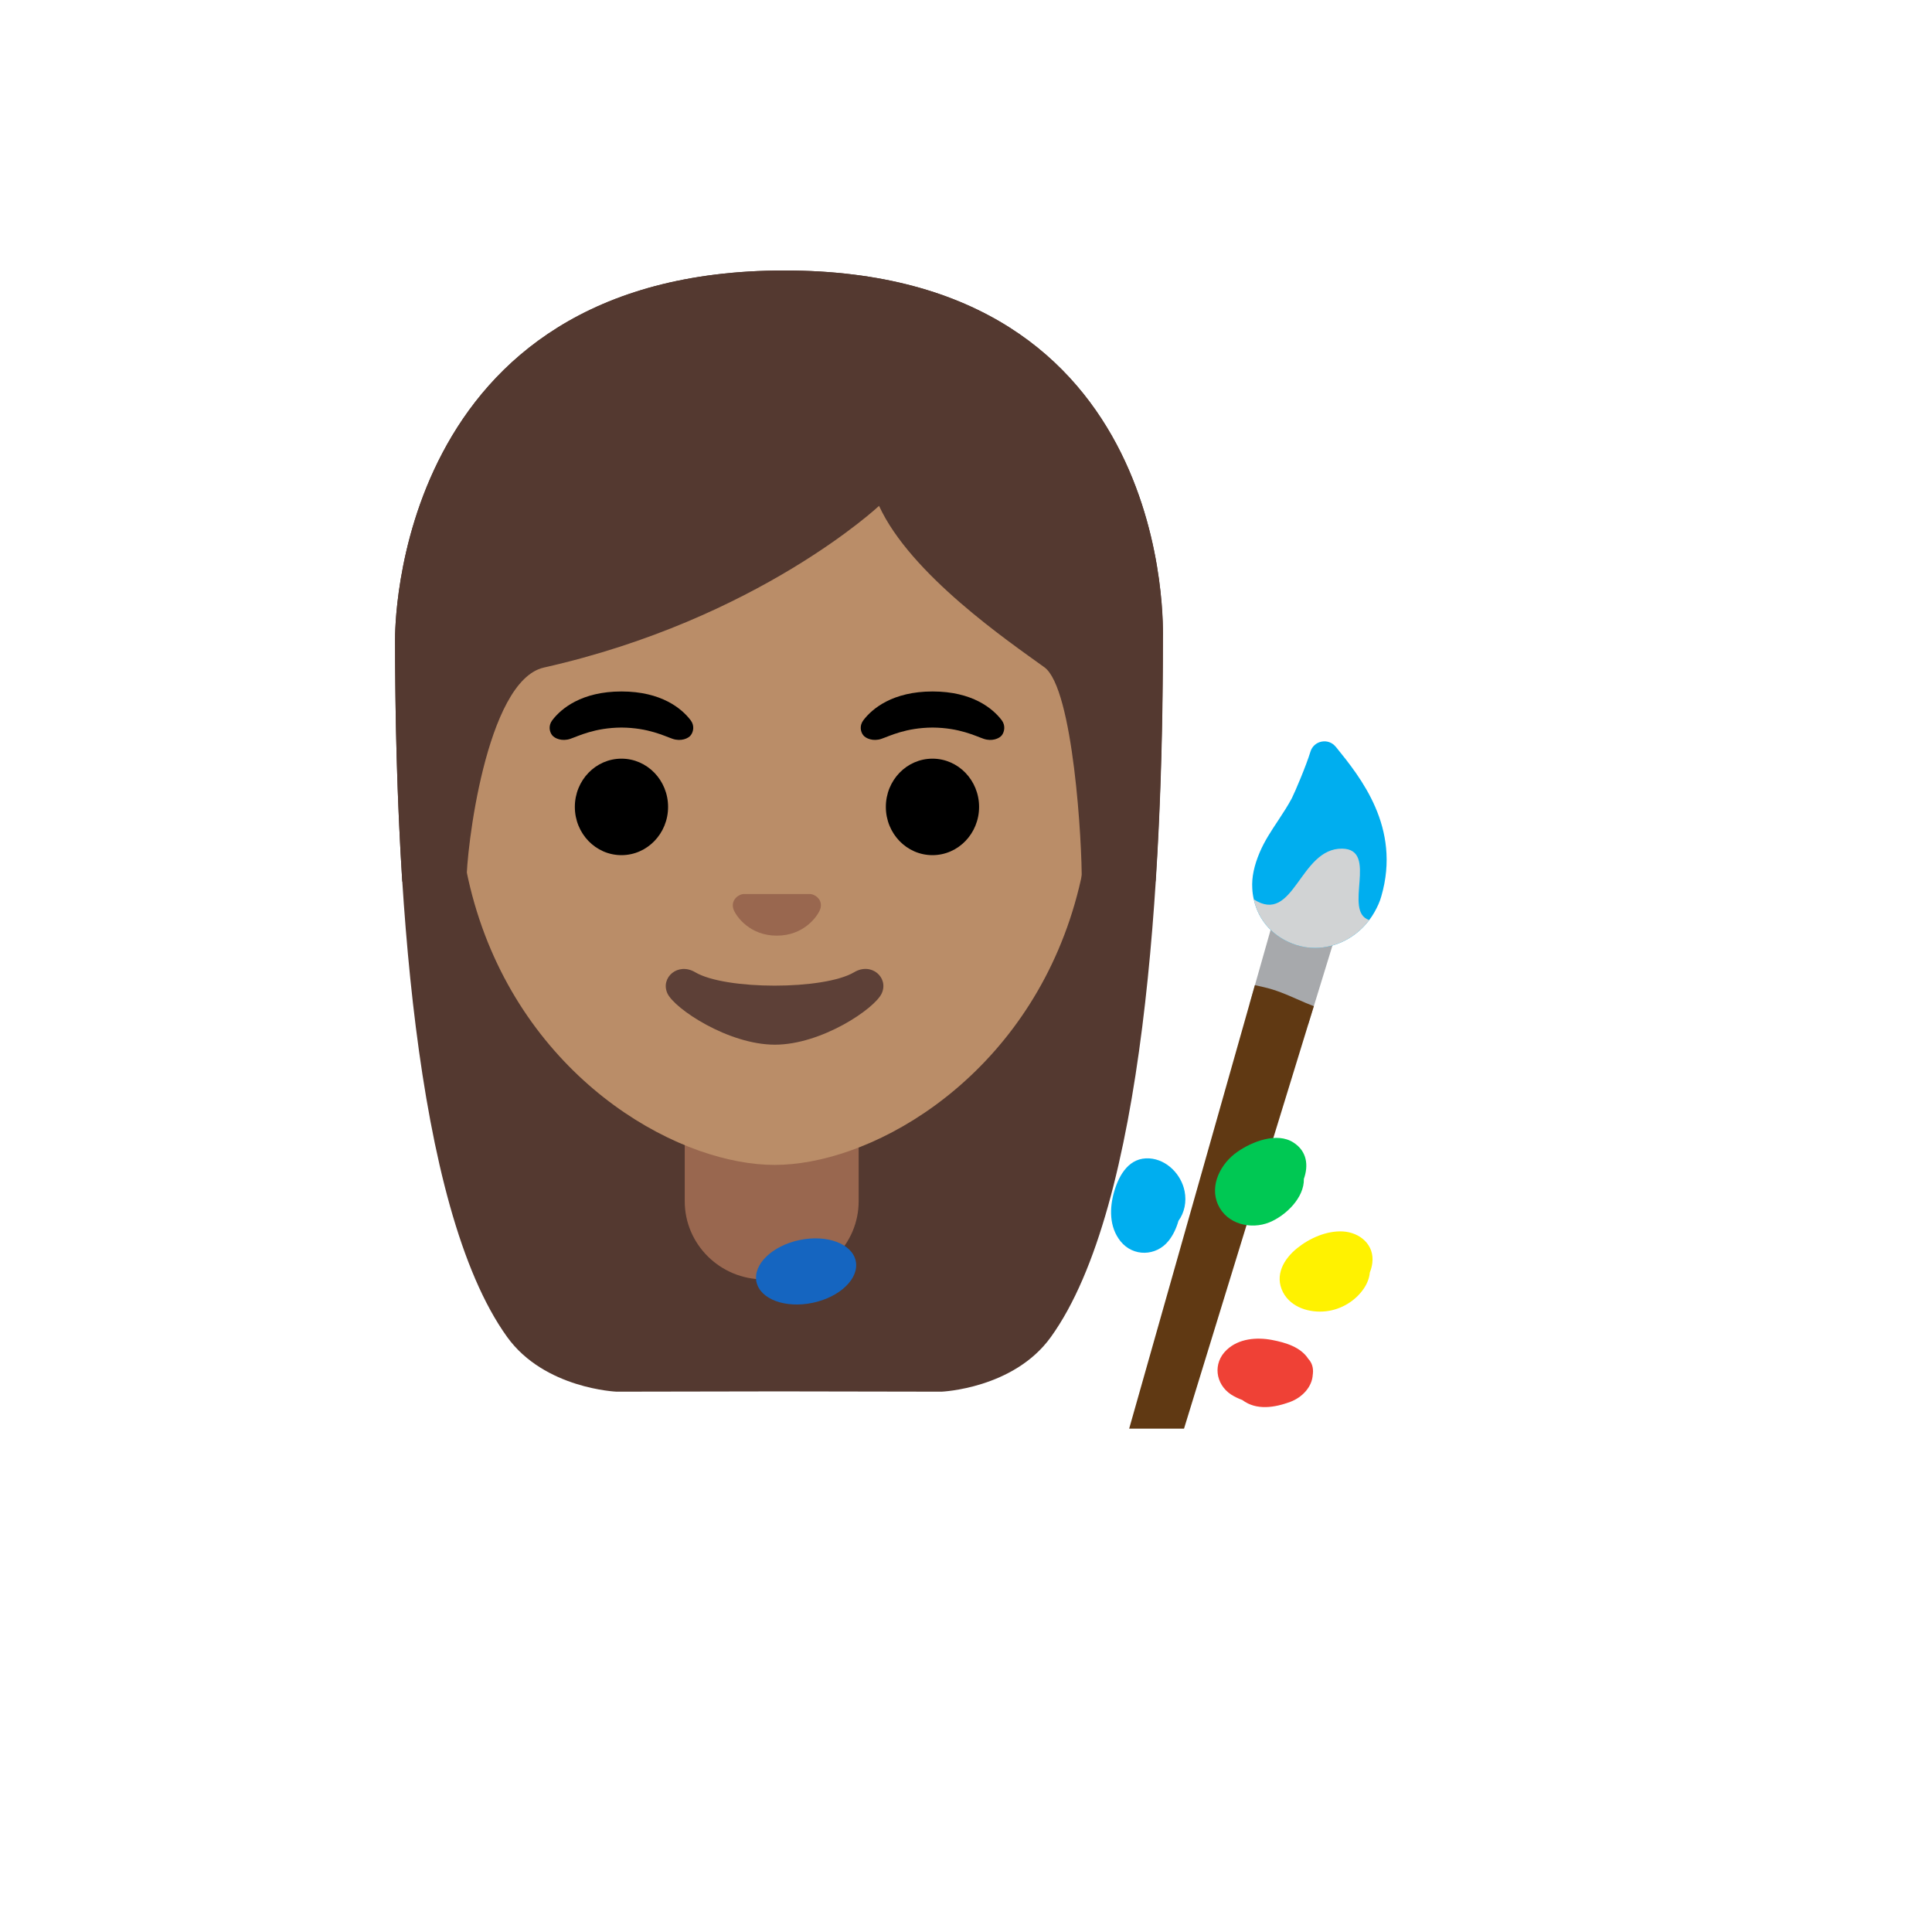 <svg xmlns="http://www.w3.org/2000/svg" version="1.1" xmlns:xlink="http://www.w3.org/1999/xlink" width="100%" height="100%" id="svgWorkerArea" viewBox="-25 -25 625 625" xmlns:idraw="https://idraw.muisca.co" style="background: white;"><defs id="defsdoc"><pattern id="patternBool" x="0" y="0" width="10" height="10" patternUnits="userSpaceOnUse" patternTransform="rotate(35)"><circle cx="5" cy="5" r="4" style="stroke: none;fill: #ff000070;"></circle></pattern></defs><g id="fileImp-915448042" class="cosito"><path id="pathImp-959244369" fill="#543930" class="grouped" d="M228.778 62.5C101.785 62.5 102.807 179.924 102.807 181.782 102.807 257.834 108.629 365.256 139.069 407.525 151.145 424.277 174.463 425.206 174.463 425.206 174.463 425.206 227.012 425.114 227.012 425.113 227.012 425.114 279.562 425.206 279.562 425.206 279.562 425.206 302.911 424.277 314.956 407.525 345.396 365.256 351.218 257.834 351.218 181.782 351.187 179.893 355.77 62.5 228.778 62.5 228.778 62.5 228.778 62.5 228.778 62.5"></path><path id="pathImp-4986868" fill="url(#IconifyId17ecdb2904d178eab21765)" class="grouped" d="M228.778 62.5C101.785 62.5 102.807 179.924 102.807 181.782 102.807 257.834 108.629 365.256 139.069 407.525 151.145 424.277 174.463 425.206 174.463 425.206 174.463 425.206 227.012 425.114 227.012 425.113 227.012 425.114 279.562 425.206 279.562 425.206 279.562 425.206 302.911 424.277 314.956 407.525 345.396 365.256 351.218 257.834 351.218 181.782 351.187 179.893 355.77 62.5 228.778 62.5 228.778 62.5 228.778 62.5 228.778 62.5"></path><path id="pathImp-977142798" fill="url(#IconifyId17ecdb2904d178eab21766)" class="grouped" d="M225.991 350.021C225.991 350.021 225.588 350.021 225.588 350.021 146.655 350.114 64.564 372.564 64.564 427.622 64.564 427.622 64.564 437.469 64.564 437.469 64.564 437.469 386.612 437.469 386.612 437.469 386.612 437.469 386.612 427.622 386.612 427.622 386.581 375.723 305.264 350.021 225.991 350.021 225.991 350.021 225.991 350.021 225.991 350.021"></path><path id="pathImp-795780118" fill="#99674f" class="grouped" d="M252.745 332.68C252.745 332.68 196.511 332.68 196.511 332.68 196.511 332.68 196.511 363.584 196.511 363.584 196.511 377.55 207.968 388.883 222.089 388.883 222.089 388.883 227.198 388.883 227.198 388.883 241.319 388.883 252.776 377.55 252.776 363.584 252.776 363.584 252.776 332.68 252.776 332.68 252.776 332.68 252.745 332.68 252.745 332.68 252.745 332.68 252.745 332.68 252.745 332.68"></path><path id="pathImp-260615125" fill="url(#IconifyId17ecdb2904d178eab21767)" class="grouped" d="M273.338 348.41C277.828 355.161 278.416 370.211 265.256 382.938 257.545 390.37 244.385 391.391 234.197 391.113 232.122 391.051 229.738 390.617 228.747 388.604 227.632 386.344 229.087 383.402 231.1 382.102 233.113 380.801 235.497 380.522 237.727 379.779 242.403 378.2 249.804 369.529 251.538 356.678 252.652 348.41 251.94 344.633 252.126 342 252.25 339.926 269.932 343.301 273.338 348.41 273.338 348.41 273.338 348.41 273.338 348.41"></path><path id="pathImp-390131272" fill="url(#IconifyId17ecdb2904d178eab21768)" class="grouped" d="M179.851 383.898C195.799 395.665 215.71 399.907 234.816 395.045 237.448 394.364 240.576 392.94 240.731 390.215 240.916 386.561 235.931 382.783 232.37 382.256 223.235 380.894 212.768 376.249 206.885 369.096 201.682 362.748 199.36 357.917 199.546 346.274 199.607 341.722 178.829 345.716 173.534 348.472 165.545 352.591 161.333 370.211 179.851 383.898 179.851 383.898 179.851 383.898 179.851 383.898"></path><path id="pathImp-74004410" fill="url(#IconifyId17ecdb2904d178eab21769)" class="grouped" d="M227.972 405.202C228.561 418.951 235.714 423.441 231.502 434.465 238.408 430.068 243.177 422.636 245.159 414.678 247.141 406.72 246.428 398.266 243.982 390.524 243.301 388.326 242.403 386.065 240.668 384.548 232.184 377.116 227.756 400.031 227.972 405.202 227.972 405.202 227.972 405.202 227.972 405.202"></path><path id="pathImp-990015110" fill="url(#IconifyId17ecdb2904d178eab21770)" class="grouped" d="M255.935 406.875C269.591 412.758 276.775 408.082 285.693 422.296 286.375 412.263 282.504 402.168 276.063 394.519 269.622 386.87 260.704 381.513 251.228 378.448 248.503 377.58 245.623 376.868 242.836 377.519 229.211 380.708 243.641 401.579 255.935 406.875 255.935 406.875 255.935 406.875 255.935 406.875"></path><path id="ellipseImp-782405195" fill="#1565c0" class="grouped" d="M219.709 389.675C218.533 384.066 224.768 378.015 233.642 376.153 242.517 374.292 250.658 377.327 251.834 382.936 253.011 388.546 246.776 394.597 237.902 396.458 229.027 398.32 220.886 395.284 219.709 389.675 219.709 389.675 219.709 389.675 219.709 389.675"></path><path id="pathImp-152187833" fill="#ba8d68" class="grouped" d="M225.588 103.406C172.326 103.406 122.997 143.012 122.997 226.992 122.997 294.467 164.77 334.352 201.125 347.234 209.795 350.299 218.156 351.848 225.588 351.848 232.958 351.848 241.288 350.33 249.897 347.296 286.313 334.476 328.179 294.56 328.179 227.023 328.179 143.012 278.85 103.406 225.588 103.406 225.588 103.406 225.588 103.406 225.588 103.406"></path><path id="pathImp-504030756" fill="#99674f" class="grouped" d="M238.129 264.461C237.82 264.337 237.479 264.245 237.138 264.214 237.138 264.214 215.493 264.214 215.493 264.214 215.152 264.245 214.843 264.337 214.502 264.461 212.551 265.266 211.468 267.279 212.397 269.447 213.325 271.614 217.63 277.684 226.3 277.684 234.971 277.684 239.275 271.614 240.204 269.447 241.164 267.31 240.111 265.266 238.129 264.461 238.129 264.461 238.129 264.461 238.129 264.461"></path><path id="ellipseImp-306606325" class="grouped" d="M160.962 236.034C160.962 227.412 167.71 220.427 176.042 220.427 184.374 220.427 191.123 227.412 191.123 236.034 191.123 244.657 184.374 251.641 176.042 251.641 167.71 251.641 160.962 244.657 160.962 236.034 160.962 236.034 160.962 236.034 160.962 236.034"></path><path id="ellipseImp-51706618" class="grouped" d="M261.571 236.034C261.571 227.412 268.32 220.427 276.651 220.427 284.983 220.427 291.732 227.412 291.732 236.034 291.732 244.657 284.983 251.641 276.651 251.641 268.32 251.641 261.571 244.657 261.571 236.034 261.571 236.034 261.571 236.034 261.571 236.034"></path><path id="pathImp-66261984" class="grouped" d="M198.431 208.01C195.551 204.201 188.924 198.689 176.042 198.689 163.16 198.689 156.502 204.232 153.654 208.01 152.384 209.682 152.694 211.633 153.592 212.81 154.397 213.893 156.812 214.915 159.475 214.017 162.138 213.119 167.341 210.425 176.042 210.363 184.744 210.425 189.946 213.119 192.609 214.017 195.272 214.915 197.688 213.924 198.493 212.81 199.36 211.633 199.7 209.682 198.431 208.01 198.431 208.01 198.431 208.01 198.431 208.01"></path><path id="pathImp-805959180" class="grouped" d="M299.071 208.01C296.191 204.201 289.564 198.689 276.682 198.689 263.8 198.689 257.142 204.232 254.294 208.01 253.024 209.682 253.334 211.633 254.232 212.81 255.037 213.893 257.452 214.915 260.115 214.017 262.778 213.119 267.981 210.425 276.682 210.363 285.384 210.425 290.586 213.119 293.249 214.017 295.912 214.915 298.327 213.924 299.133 212.81 299.969 211.633 300.309 209.682 299.071 208.01 299.071 208.01 299.071 208.01 299.071 208.01"></path><path id="pathImp-763508691" fill="#5d4037" class="grouped" d="M251.321 289.513C241.567 295.303 209.641 295.303 199.886 289.513 194.281 286.199 188.583 291.278 190.906 296.356 193.197 301.342 210.631 312.954 225.681 312.954 240.731 312.954 257.948 301.342 260.239 296.356 262.562 291.278 256.926 286.168 251.321 289.513 251.321 289.513 251.321 289.513 251.321 289.513"></path><path id="pathImp-457494941" fill="#a7a9ac" class="grouped" d="M390.359 260.59C390.359 260.591 379.273 299.67 379.273 299.67 379.273 299.67 382.462 300.382 382.462 300.382 385.869 301.156 388.935 302.519 391.907 303.819 392.991 304.284 394.044 304.748 395.066 305.182 395.066 305.182 398.193 306.451 398.193 306.451 398.193 306.451 410.456 266.536 410.456 266.536 410.456 266.536 390.359 260.591 390.359 260.59 390.359 260.591 390.359 260.591 390.359 260.59"></path><path id="pathImp-908230898" fill="#603913" class="grouped" d="M397.419 299.453C396.428 299.05 395.437 298.617 394.416 298.152 391.319 296.79 387.82 295.241 383.825 294.344 383.825 294.344 380.945 293.693 380.945 293.693 380.945 293.693 340.287 437.159 340.287 437.159 340.287 437.159 358.03 437.159 358.03 437.159 358.03 437.159 400.02 300.506 400.02 300.506 400.02 300.506 397.419 299.453 397.419 299.453 397.419 299.453 397.419 299.453 397.419 299.453"></path><stop offset="1" stop-color="#a97c50" id="stopImp-333235546" class="grouped"></stop><path id="pathImp-655546780" fill="url(#IconifyId17ecdb2904d178eab21771)" class="grouped" d="M378.623 329.645C369.116 329.645 358.712 331.72 347.626 336.272 323.255 346.336 307.308 367.671 296.965 390.555 291.701 402.261 289.069 413.749 287.892 426.043 287.52 429.82 287.458 433.536 287.799 437.5 287.799 437.5 421.077 437.5 421.077 437.5 453.189 385.694 428.138 329.645 378.623 329.645 378.623 329.645 378.623 329.645 378.623 329.645"></path><path id="pathImp-466470661" fill="#00aeef" class="grouped" d="M358.216 360.363C357.163 354.944 352.487 350.114 346.851 349.742 340.411 349.308 337.097 354.882 335.487 360.301 333.877 365.721 333.784 371.945 337.5 376.559 341.587 381.637 349.019 381.42 353.014 376.435 354.469 374.639 355.553 372.347 356.234 369.932 358.185 367.269 358.897 363.77 358.216 360.363 358.216 360.363 358.216 360.363 358.216 360.363"></path><path id="pathImp-180495142" fill="#00c853" class="grouped" d="M393.425 344.602C388.067 341.133 380.016 344.323 375.309 347.605 370.014 351.259 366.143 358.382 369.054 364.761 371.934 371.016 379.614 372.874 385.652 370.427 390.947 368.26 396.955 362.469 396.8 356.369 398.317 352.095 397.884 347.45 393.425 344.602 393.425 344.602 393.425 344.602 393.425 344.602"></path><path id="pathImp-843494839" fill="#fff200" class="grouped" d="M409.403 373.369C404.201 373.09 398.658 375.537 394.663 378.757 390.297 382.256 387.231 387.552 390.049 393.033 392.65 398.018 398.689 399.783 403.922 399.195 408.846 398.668 413.584 395.82 416.308 391.67 417.299 390.184 417.981 388.419 418.136 386.654 418.507 385.694 418.817 384.672 418.941 383.557 419.684 377.673 414.915 373.679 409.403 373.369 409.403 373.369 409.403 373.369 409.403 373.369"></path><path id="pathImp-577073742" fill="#ef4136" class="grouped" d="M398.255 414.616C395.747 410.745 390.885 409.321 386.55 408.485 381.565 407.525 375.743 407.989 371.841 411.674 367.258 415.978 368.156 422.76 373.266 426.135 374.318 426.817 375.557 427.405 376.889 427.901 381.472 431.369 387.417 430.347 392.434 428.489 396.304 427.034 399.494 423.627 399.68 419.663 399.68 419.602 399.711 419.571 399.711 419.509 399.958 417.403 399.339 415.762 398.255 414.616 398.255 414.616 398.255 414.616 398.255 414.616"></path><path id="pathImp-207957797" fill="#00aeef" class="grouped" d="M421.851 264.957C421.387 266.66 420.644 268.301 419.591 270.159 419.096 271.026 418.538 271.862 417.95 272.636 413.645 278.334 407.081 281.647 400.423 281.647 398.317 281.647 396.243 281.338 394.199 280.656 387.015 278.272 382.122 272.915 380.605 265.948 380.327 264.779 380.161 263.586 380.109 262.387 379.892 258.825 380.697 255.017 382.524 250.712 384.135 246.934 386.364 243.621 388.501 240.4 390.111 237.954 391.628 235.632 392.929 233.185 393.92 231.204 397.512 222.812 398.937 218.136 399.439 216.476 400.824 215.234 402.529 214.915 404.234 214.566 405.991 215.2 407.081 216.557 407.081 216.557 407.204 216.68 407.204 216.68 415.101 226.435 428.323 242.692 421.851 264.957 421.851 264.957 421.851 264.957 421.851 264.957"></path><path id="pathImp-392798633" fill="#d1d3d4" class="grouped" d="M417.95 272.636C413.645 278.334 407.081 281.647 400.423 281.647 398.317 281.647 396.243 281.338 394.199 280.656 387.015 278.272 382.122 272.915 380.605 265.948 393.641 274.37 395.375 249.35 409.186 249.536 421.17 249.69 409.279 269.88 417.95 272.636 417.95 272.636 417.95 272.636 417.95 272.636"></path><path id="pathImp-814497819" fill="#543930" class="grouped" d="M228.778 62.5C101.785 62.5 102.807 179.924 102.807 181.782 102.807 205.811 103.396 232.969 105.13 260.188 105.13 260.188 125.939 260.126 125.939 260.126 125.753 251.084 132.101 195.19 150.96 190.948 220.2 175.372 259.372 138.646 259.372 138.646 269.56 160.88 301.424 182.587 312.851 190.855 322.233 197.636 325.113 248.297 324.927 260.157 324.927 260.157 348.802 260.157 348.802 260.157 348.802 260.002 348.864 259.847 348.864 259.661 350.598 232.566 351.156 205.595 351.156 181.72 351.187 179.893 355.77 62.5 228.778 62.5 228.778 62.5 228.778 62.5 228.778 62.5"></path><stop offset="1" stop-color="#6d4c41" id="stopImp-978724308" class="grouped"></stop><path id="pathImp-838377981" fill="url(#IconifyId17ecdb2904d178eab21772)" class="grouped" d="M228.778 62.5C101.785 62.5 102.807 179.924 102.807 181.782 102.807 205.811 103.396 232.969 105.13 260.188 105.13 260.188 125.939 260.126 125.939 260.126 125.753 251.084 132.101 195.19 150.96 190.948 220.2 175.372 259.372 138.646 259.372 138.646 269.56 160.88 301.424 182.587 312.851 190.855 322.233 197.636 325.113 248.297 324.927 260.157 324.927 260.157 348.802 260.157 348.802 260.157 348.802 260.002 348.864 259.847 348.864 259.661 350.598 232.566 351.156 205.595 351.156 181.72 351.187 179.893 355.77 62.5 228.778 62.5 228.778 62.5 228.778 62.5 228.778 62.5"></path></g></svg>